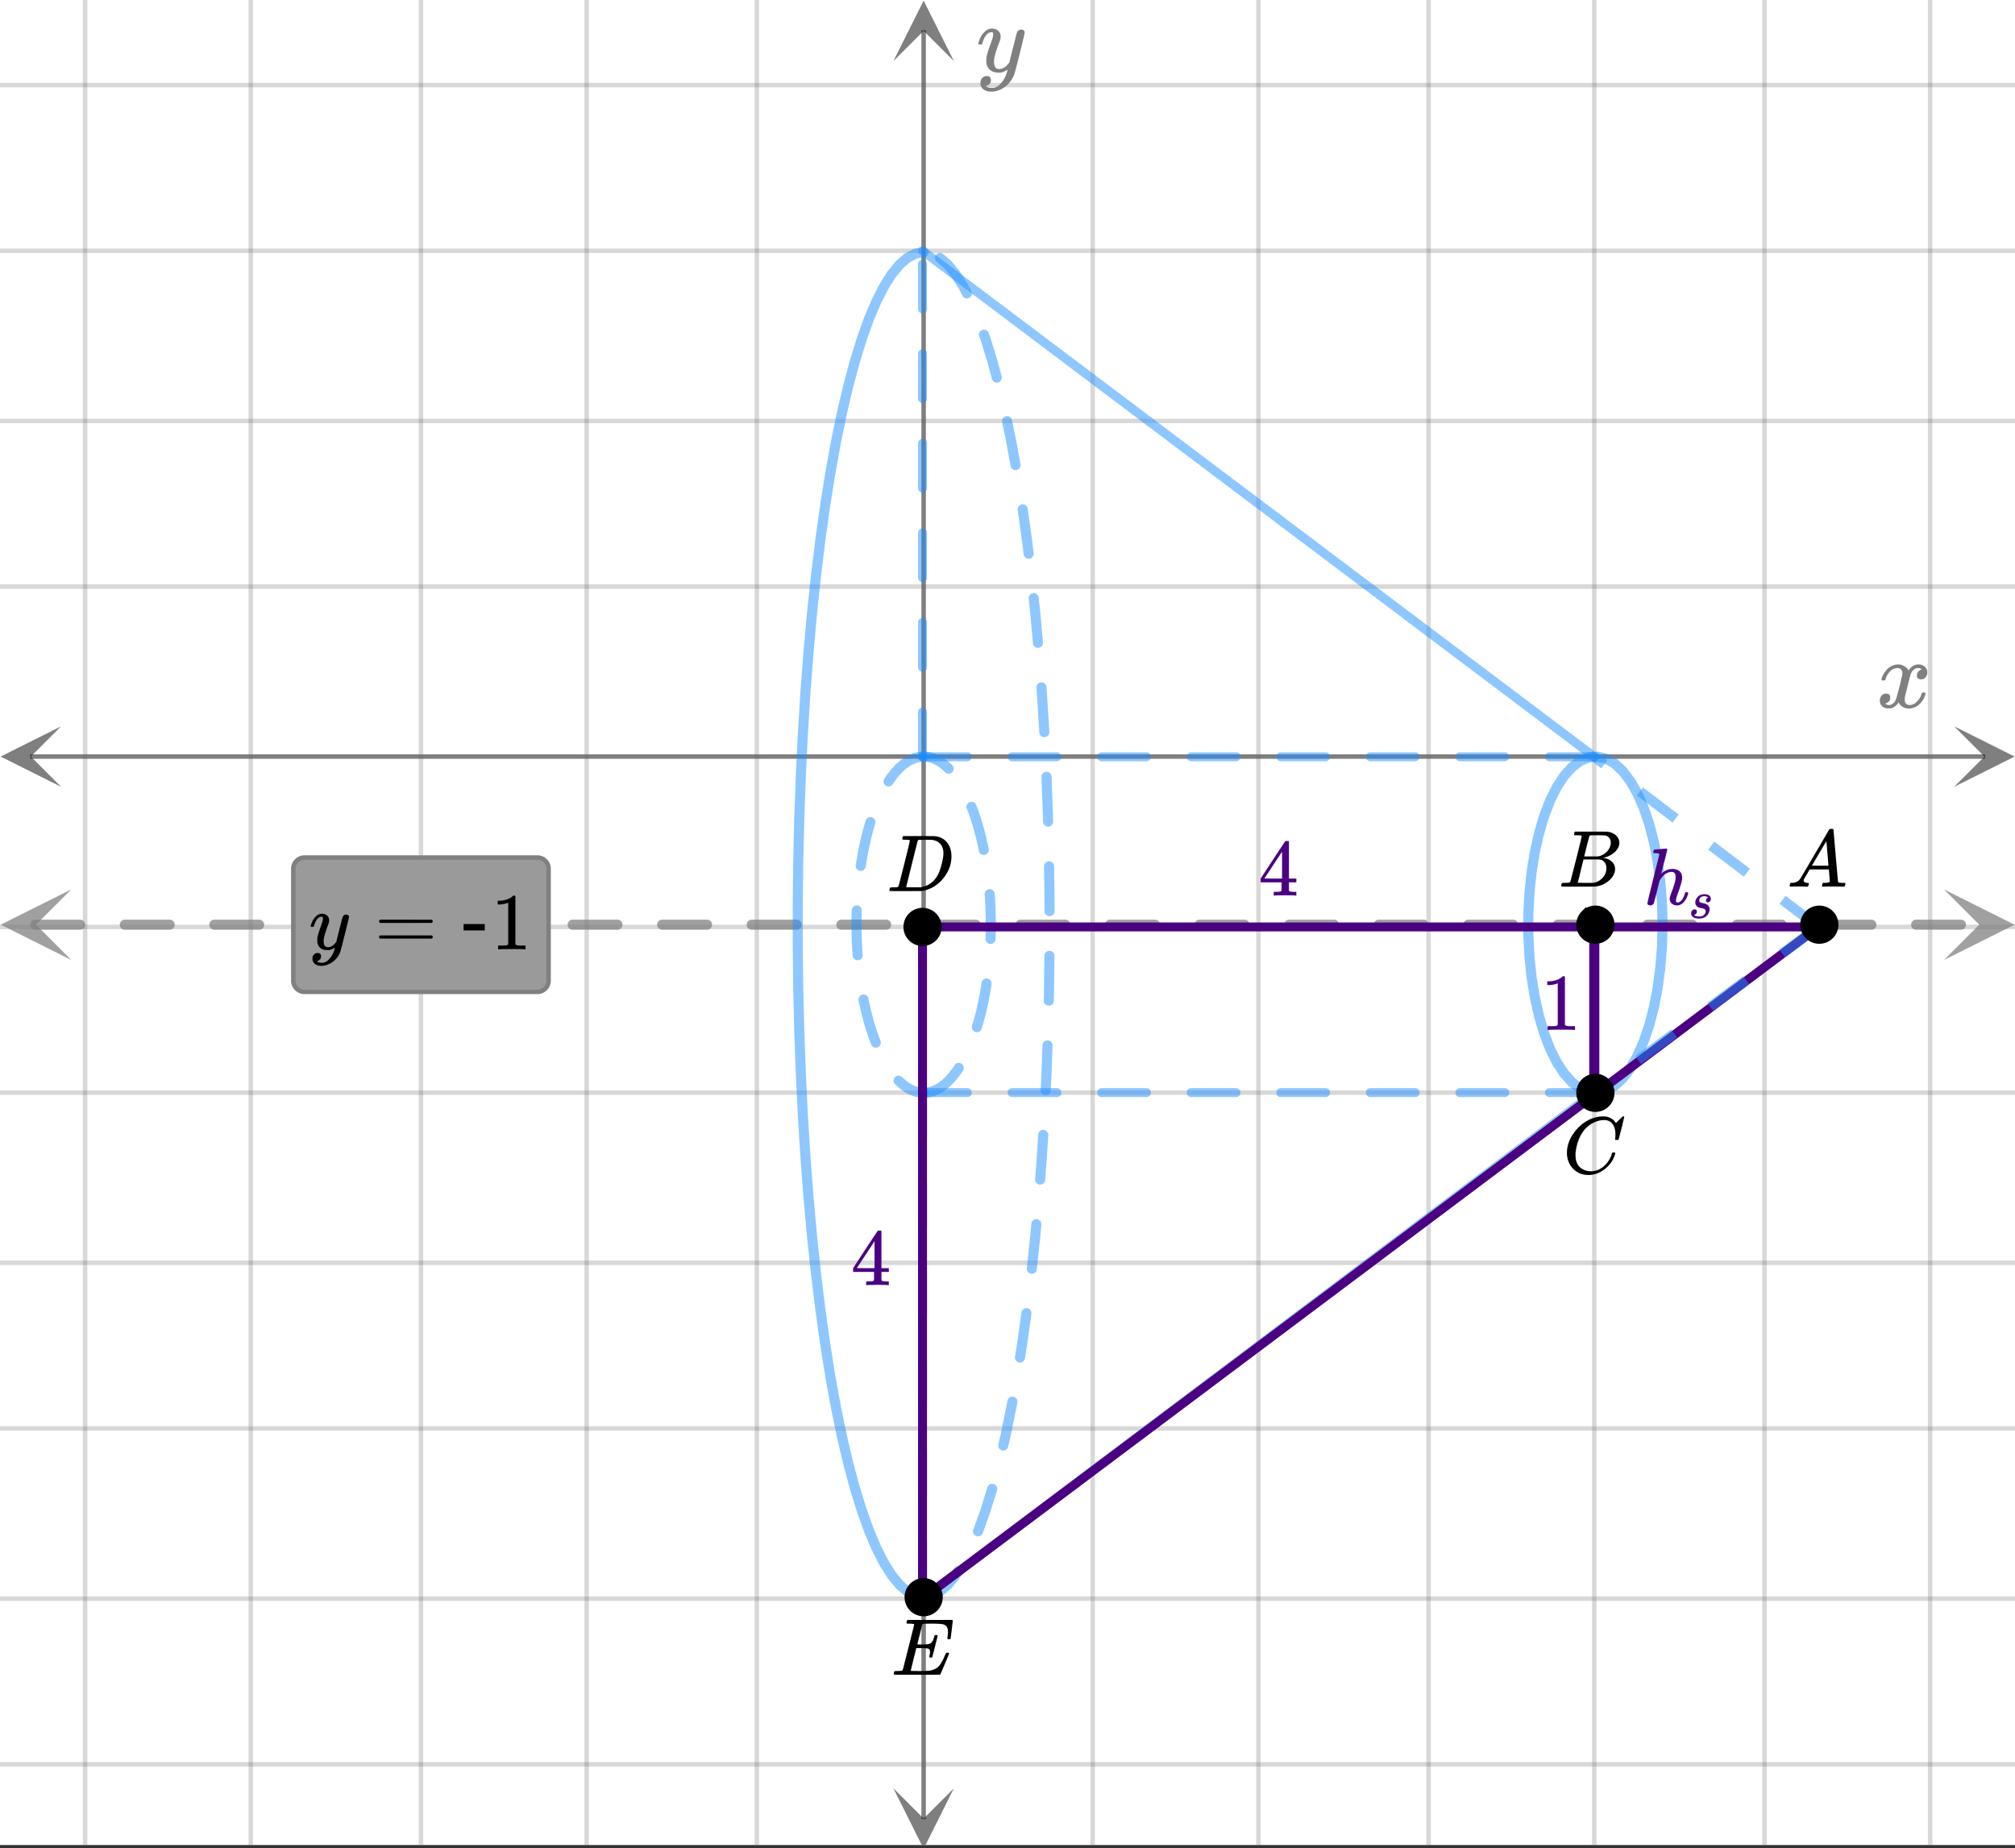 <svg xmlns="http://www.w3.org/2000/svg" xmlns:xlink="http://www.w3.org/1999/xlink" width="449.28" height="412.16" viewBox="0 0 336.96 309.12"><rect x="0" y="0" width="336.96" height="309.12" fill="#333333" stroke="none"/><defs><symbol overflow="visible" id="j"><path d="M3.875-8.469c0-.008-.008-.02-.016-.031a.084.084 0 0 0-.046-.016c-.012-.007-.028-.02-.047-.03a.291.291 0 0 0-.094-.017c-.031-.007-.063-.015-.094-.015H3.36a.516.516 0 0 0-.125-.016h-.14c-.305 0-.465-.031-.485-.094-.011-.019-.007-.093.016-.218.05-.176.094-.274.125-.297h2.688c1.5 0 2.335.008 2.515.015.176 0 .36.028.547.079.707.156 1.27.527 1.688 1.109.425.586.64 1.313.64 2.188 0 .449-.055.89-.156 1.328-.262 1.011-.79 1.933-1.578 2.765-.906.93-1.946 1.485-3.11 1.672l-.187.031L3.187 0h-1.5C.883 0 .478-.02.47-.063v-.015C.445-.118.438-.141.438-.141c0-.02.015-.086.046-.203.04-.133.079-.21.11-.234.031-.031.133-.047.312-.047.239 0 .508-.008.813-.031.125-.031.207-.086.25-.172.031-.031.351-1.274.968-3.735.626-2.468.938-3.769.938-3.906zm5.61 2.14c0-.663-.18-1.19-.532-1.577-.355-.383-.844-.61-1.469-.672h-.593c-.157-.008-.305-.016-.438-.016-.137 0-.281.008-.437.016h-.563c-.125.012-.21.055-.25.125-.023.031-.351 1.328-.984 3.89-.637 2.555-.953 3.84-.953 3.86 0 .043.05.062.156.062h2.25c.851-.132 1.57-.492 2.156-1.078.32-.332.586-.71.797-1.14.207-.426.398-.993.578-1.704.188-.718.281-1.304.281-1.765zm0 0"/></symbol><symbol overflow="visible" id="m"><path d="M6.234-5.813c.125 0 .227.04.313.11.094.062.14.152.14.266 0 .117-.226 1.058-.671 2.828C5.578-.836 5.328.133 5.266.312a3.459 3.459 0 0 1-.688 1.22 3.641 3.641 0 0 1-1.11.874c-.491.239-.945.36-1.359.36-.687 0-1.152-.22-1.39-.657-.094-.125-.14-.304-.14-.53 0-.306.085-.544.265-.72.187-.168.379-.25.578-.25.394 0 .594.188.594.563 0 .332-.157.578-.47.734a.298.298 0 0 1-.062.032.295.295 0 0 0-.078.03c-.011.009-.023.016-.031.016L1.328 2c.031.05.129.11.297.172.133.05.273.078.422.078h.11c.155 0 .273-.012.359-.031.332-.094.648-.324.953-.688A3.69 3.69 0 0 0 4.188.25c.093-.3.14-.477.14-.531 0-.008-.012-.004-.031.015a.358.358 0 0 1-.078.047c-.336.239-.703.36-1.11.36-.46 0-.84-.106-1.14-.313-.293-.219-.48-.531-.563-.937a2.932 2.932 0 0 1-.015-.407c0-.218.007-.382.03-.5.063-.394.266-1.054.61-1.984.196-.531.297-.898.297-1.11a.838.838 0 0 0-.031-.265c-.024-.05-.074-.078-.156-.078h-.063c-.21 0-.406.094-.594.281-.293.293-.511.727-.656 1.297 0 .012-.008.027-.015.047a.188.188 0 0 1-.032.047l-.015.015c-.012.012-.028.016-.047.016h-.36C.305-3.8.281-3.836.281-3.86a.97.97 0 0 1 .047-.203c.188-.625.469-1.113.844-1.468.3-.282.617-.422.953-.422.383 0 .688.105.906.312.227.2.344.485.344.86-.023.168-.04.261-.047.281 0 .055-.07.246-.203.578-.367 1-.586 1.735-.656 2.203a1.857 1.857 0 0 0-.016.297c0 .344.05.61.156.797.114.18.313.266.594.266.207 0 .406-.051.594-.157a1.84 1.84 0 0 0 .422-.328c.093-.101.21-.242.36-.422a32.833 32.833 0 0 1 .25-1.063c.093-.35.175-.687.25-1 .343-1.35.534-2.062.577-2.124a.592.592 0 0 1 .578-.36zm0 0"/></symbol><symbol overflow="visible" id="q"><path d="M3.89-8.469c0-.008-.007-.02-.015-.031a.084.084 0 0 0-.047-.016.311.311 0 0 1-.062-.03.156.156 0 0 0-.079-.017c-.03-.007-.062-.015-.093-.015h-.219a.516.516 0 0 0-.125-.016h-.531c-.043-.008-.074-.039-.094-.094-.012-.019-.008-.097.016-.234.039-.164.082-.258.125-.281h1.75c2.332 0 3.562.008 3.687.015.613.094 1.098.313 1.453.657.352.344.531.746.531 1.203 0 .312-.085.617-.25.906-.199.367-.515.695-.953.984-.437.293-.89.485-1.359.579l-.14.046c.593.086 1.07.293 1.437.625.363.336.547.747.547 1.235 0 .648-.297 1.258-.89 1.828a4.026 4.026 0 0 1-2.47 1.11C6.047-.005 5.098 0 3.266 0 1.46 0 .55-.008.53-.031.488-.051.47-.086.47-.141c0-.062.008-.125.031-.187.04-.164.086-.258.14-.281a.954.954 0 0 1 .204-.016h.078c.238 0 .504-.008.797-.031.133-.031.222-.086.265-.172.02-.031.344-1.274.97-3.735.624-2.468.937-3.769.937-3.906zm4.86 1.14c0-.312-.078-.57-.234-.78a1.131 1.131 0 0 0-.625-.438c-.063-.02-.48-.035-1.25-.047-.18 0-.368.008-.563.016h-.64c-.125.012-.211.043-.25.094-.024.043-.172.609-.454 1.703-.273 1.093-.414 1.672-.421 1.734h1.093c.727 0 1.145-.004 1.25-.016.375-.07.723-.222 1.047-.453.332-.226.586-.504.766-.828.187-.332.281-.66.281-.984zm-.734 4.235c0-.394-.106-.722-.313-.984a1.208 1.208 0 0 0-.797-.453c-.054-.008-.43-.016-1.125-.016-1.062 0-1.593.008-1.593.016 0 .023-.086.351-.25.984a121.9 121.9 0 0 0-.454 1.906l-.25.938c0 .043.051.062.157.062.113 0 .476.008 1.093.016.801 0 1.235-.004 1.297-.016.582-.062 1.098-.32 1.547-.78a2.279 2.279 0 0 0 .688-1.673zm0 0"/></symbol><symbol overflow="visible" id="r"><path d="M9.406-6.063c0-.093.016-.273.047-.546.031-.27.047-.442.047-.516 0-.395-.07-.691-.203-.89-.125-.208-.356-.352-.688-.438-.304-.063-.992-.094-2.062-.094-.774.012-1.172.024-1.203.031a.246.246 0 0 0-.14.125c-.013.032-.153.59-.423 1.672a61.232 61.232 0 0 0-.406 1.64c.195.013.41.016.64.016h.126c.582 0 1-.035 1.25-.109.257-.082.46-.285.609-.61.05-.1.117-.296.203-.577a.433.433 0 0 0 .016-.11c.008-.039.015-.066.015-.078 0-.008.004-.023.016-.047a.047.047 0 0 1 .047-.031.213.213 0 0 1 .078-.016h.234c.032 0 .055.008.079.016.019.012.03.023.03.031.009 0 .02.012.032.032a.09.09 0 0 0 .031.046l-.453 1.782c-.293 1.199-.453 1.808-.484 1.828-.024.023-.094.031-.219.031-.117 0-.184-.008-.203-.031-.055-.031-.059-.14-.016-.328.063-.239.094-.442.094-.61 0-.258-.09-.426-.266-.5-.168-.07-.609-.11-1.328-.11h-.703c-.055.188-.219.856-.5 2a93.385 93.385 0 0 0-.422 1.75c0 .044.051.063.156.063.102 0 .458.008 1.063.016.844 0 1.398-.008 1.672-.031.281-.02.55-.078.812-.172a2.23 2.23 0 0 0 1.094-.735c.29-.363.61-.957.953-1.78.094-.196.149-.302.172-.313.031-.02.098-.031.203-.031.102 0 .164.007.188.015.062.043.094.094.094.156C8.738-1.234 8.242-.07 8.203-.03 8.172-.008 6.883 0 4.343 0H.939C.613-.008.445-.031.438-.063v-.015C.425-.118.421-.141.421-.141c0-.02.008-.086.031-.203.04-.133.078-.21.11-.234.039-.031.144-.047.312-.047.238 0 .508-.008.813-.031.125-.031.207-.086.25-.172.019-.04.343-1.3.968-3.781.625-2.477.938-3.739.938-3.782 0-.062-.016-.093-.047-.093-.074-.02-.313-.04-.719-.063h-.422a.365.365 0 0 1-.094-.11c0-.03.016-.109.047-.234.032-.156.07-.25.125-.28h7.47c.062.062.093.116.093.155 0 .043-.059.547-.172 1.516-.117.969-.18 1.46-.188 1.469-.023.062-.109.093-.265.093H9.5c-.063-.05-.094-.093-.094-.125zm0 0"/></symbol><symbol overflow="visible" id="s"><path d="M8.781-6.484c0-.75-.168-1.336-.5-1.766-.324-.426-.793-.64-1.406-.64-.48 0-.996.117-1.547.343-.969.418-1.73 1.117-2.281 2.094-.492.867-.805 1.887-.938 3.062V-3c0 1.031.336 1.773 1.016 2.219.438.304.969.453 1.594.453.343 0 .718-.07 1.125-.219.531-.219 1.008-.57 1.437-1.062.426-.5.723-1.04.89-1.625.032-.114.056-.18.079-.204.031-.019.102-.03.219-.03.187 0 .281.038.281.109 0 .023-.012.07-.031.14-.211.805-.64 1.524-1.297 2.156C6.773-.425 6.05-.016 5.25.173a3.756 3.756 0 0 1-.953.125C3.367.297 2.594.03 1.969-.5A3.566 3.566 0 0 1 .766-2.516a3.733 3.733 0 0 1-.094-.875c0-1.082.336-2.132 1.015-3.156a7.267 7.267 0 0 1 1.5-1.64 6.098 6.098 0 0 1 1.97-1.063c.53-.164 1.015-.25 1.452-.25.32 0 .508.008.563.016.539.093.992.32 1.36.671l.109.141c.05.074.097.137.14.188.04.054.067.078.078.078.032 0 .149-.114.36-.344.062-.05.129-.113.203-.188l.219-.218a.722.722 0 0 1 .14-.14l.203-.204h.079c.124 0 .187.031.187.094 0 .031-.148.648-.438 1.844a166.04 166.04 0 0 0-.484 1.89.239.239 0 0 1-.078.094.858.858 0 0 1-.234.016h-.204a.936.936 0 0 1-.093-.094c0-.008.008-.086.031-.235.02-.175.031-.375.031-.593zm0 0"/></symbol><symbol overflow="visible" id="t"><path d="M.563 0C.5-.063.469-.11.469-.14c0-.04.015-.118.047-.235.03-.113.054-.18.078-.203L.64-.625h.203c.625-.02 1.082-.242 1.375-.672.05-.05.863-1.422 2.437-4.11A452.554 452.554 0 0 0 7.046-9.5c.052-.07.095-.113.126-.125.039-.02.144-.031.312-.031h.235c.05.086.078.133.078.14l.375 4.344c.25 2.906.383 4.375.406 4.406.04.094.332.141.875.141.094 0 .16.008.203.016.04 0 .07.011.094.03a.111.111 0 0 1 .047.095.983.983 0 0 1-.047.187 1.032 1.032 0 0 1-.078.25C9.648-.016 9.594 0 9.5 0c-.168 0-.438-.004-.813-.016-.374-.007-.671-.015-.89-.015-.844 0-1.399.011-1.656.031h-.172a.365.365 0 0 1-.094-.11c0-.019.016-.1.047-.25.031-.124.055-.195.078-.218l.047-.047h.281c.477-.008.766-.082.86-.219L7.03-2.875H3.813l-.454.781c-.324.543-.492.836-.5.875a.524.524 0 0 0-.046.203c0 .23.203.36.609.391.176 0 .265.047.265.14a.583.583 0 0 1-.046.188.754.754 0 0 1-.094.25C3.523-.016 3.473 0 3.39 0c-.157 0-.403-.004-.735-.016-.336-.007-.586-.015-.75-.015C1.258-.031.848-.02.672 0zm6.39-3.5c0-.102-.058-.805-.172-2.11-.105-1.3-.164-1.956-.172-1.968L6.25-7c-.148.242-.434.719-.86 1.438L4.189-3.5H6.952zm0 0"/></symbol><symbol overflow="visible" id="v"><path d="M5.578.14c-.344 0-.633-.105-.86-.312A1.088 1.088 0 0 1 4.376-1c0-.145.047-.344.14-.594.426-1.082.696-1.93.813-2.547.02-.132.031-.304.031-.515 0-.532-.218-.797-.656-.797-.156 0-.273.012-.344.031-.605.125-1.136.559-1.593 1.297l-.094.172-.453 1.828c-.293 1.168-.461 1.805-.5 1.906a.628.628 0 0 1-.594.36.615.615 0 0 1-.328-.094C.69-.016.64-.098.64-.203c0-.113.66-2.817 1.984-8.11 0-.101-.027-.171-.078-.203-.094-.039-.274-.066-.531-.078h-.297a.936.936 0 0 1-.094-.094c0-.019.016-.109.047-.265.039-.164.098-.25.172-.25.008 0 .336-.024.984-.078l.969-.078c.113 0 .172.043.172.125 0 .093-.164.773-.485 2.03a120.218 120.218 0 0 0-.515 2.032c0 .024.031 0 .094-.062.53-.477 1.113-.72 1.75-.72.5 0 .894.122 1.187.36.3.242.453.594.453 1.063 0 .21-.016.383-.047.515-.086.461-.336 1.258-.75 2.391-.156.438-.234.758-.234.953a.61.61 0 0 0 .062.266c.04.043.11.062.204.062.25 0 .484-.133.703-.406.226-.281.406-.648.53-1.11.02-.1.04-.16.063-.171.032-.02.11-.031.235-.031.164.03.254.07.265.109 0 .012-.015.078-.046.203-.149.531-.375.969-.688 1.313-.313.386-.703.578-1.172.578zm0 0"/></symbol><symbol overflow="visible" id="k"><path d="M.953-4.531c-.074-.063-.11-.125-.11-.188.04-.289.212-.664.516-1.125.508-.77 1.149-1.21 1.922-1.328.145-.02.258-.031.344-.031.375 0 .723.101 1.047.297.32.187.55.43.687.718a3.71 3.71 0 0 0 .266-.343c.406-.446.867-.672 1.39-.672.446 0 .805.133 1.079.39.281.25.422.56.422.922 0 .336-.102.618-.297.844a.916.916 0 0 1-.75.344c-.211 0-.383-.055-.516-.172a.636.636 0 0 1-.187-.469c0-.5.27-.843.812-1.031a.921.921 0 0 0-.172-.125c-.105-.063-.261-.094-.468-.094-.149 0-.25.012-.313.032-.418.18-.727.539-.922 1.078-.031.093-.187.703-.469 1.828-.28 1.125-.433 1.758-.453 1.89a2.74 2.74 0 0 0-.047.5c0 .262.07.47.22.625.155.149.359.22.609.22.457 0 .867-.192 1.234-.579.375-.383.625-.813.75-1.281.039-.114.078-.176.11-.188.03-.02.113-.031.25-.031.206 0 .312.047.312.14 0 .012-.012.07-.031.172-.188.68-.57 1.266-1.141 1.766-.512.399-1.047.594-1.61.594-.761 0-1.34-.336-1.734-1.016-.312.492-.715.813-1.203.969-.105.02-.246.031-.422.031C1.441.156.992-.062.734-.5a1.316 1.316 0 0 1-.156-.656c0-.32.094-.598.281-.828a.95.95 0 0 1 .75-.344c.47 0 .704.23.704.687 0 .399-.188.688-.563.875l-.094.047-.078.031a.123.123 0 0 1-.047.016l-.047.016c0 .031.082.086.25.156.125.055.266.078.422.078.383 0 .723-.242 1.016-.734.113-.196.32-.907.625-2.125.07-.25.144-.524.219-.828.07-.301.125-.536.156-.704.039-.164.066-.265.078-.296.063-.29.094-.5.094-.625 0-.27-.074-.477-.219-.625-.137-.157-.328-.235-.578-.235-.492 0-.918.188-1.281.563a3.171 3.171 0 0 0-.75 1.297c-.024.105-.047.168-.079.187-.023.012-.109.016-.265.016zm0 0"/></symbol><symbol overflow="visible" id="l"><path d="M7.531-7.031c.157 0 .285.043.39.125a.41.41 0 0 1 .173.343c0 .137-.266 1.278-.797 3.422-.531 2.137-.84 3.305-.922 3.516a4.073 4.073 0 0 1-.844 1.469 4.38 4.38 0 0 1-1.343 1.078c-.586.281-1.133.422-1.641.422-.824 0-1.387-.262-1.688-.781-.105-.157-.156-.376-.156-.657 0-.367.102-.652.313-.86.226-.21.468-.312.718-.312.477 0 .72.227.72.688 0 .394-.196.687-.579.875-.023.008-.047.02-.078.031-.031.02-.059.035-.078.047-.024.008-.043.016-.063.016l-.047.03c.032.063.145.13.344.204.176.063.352.094.531.094h.125c.188 0 .329-.012.422-.031.414-.118.805-.391 1.172-.829.375-.437.66-.96.86-1.562.113-.363.171-.578.171-.64 0-.009-.011-.005-.03.015a.546.546 0 0 0-.095.062c-.406.29-.855.438-1.343.438-.555 0-1.012-.133-1.375-.39-.356-.259-.586-.634-.688-1.126a4.332 4.332 0 0 1-.016-.5c0-.258.008-.46.032-.61.07-.456.32-1.253.75-2.39.238-.644.36-1.093.36-1.343A.756.756 0 0 0 2.78-6.5c-.031-.063-.094-.094-.187-.094h-.078c-.25 0-.493.117-.72.344-.355.355-.62.875-.796 1.563 0 .011-.008.03-.016.062a.22.22 0 0 1-.03.063l-.032.015C.91-4.535.89-4.53.859-4.53H.437c-.062-.063-.093-.11-.093-.14 0-.04.015-.118.047-.235.226-.758.57-1.352 1.03-1.782.364-.343.75-.515 1.157-.515.457 0 .82.125 1.094.375.27.25.406.594.406 1.031-.023.211-.039.324-.047.344 0 .074-.086.308-.25.703-.449 1.21-.715 2.094-.797 2.656a3.234 3.234 0 0 0-.015.375c0 .418.062.735.187.953.133.22.375.329.719.329.25 0 .484-.063.703-.188.227-.133.399-.266.516-.39.113-.126.258-.298.437-.516 0-.008.024-.117.078-.328.051-.22.13-.536.235-.954.101-.425.207-.832.312-1.218.407-1.625.63-2.477.672-2.563a.735.735 0 0 1 .703-.437zm0 0"/></symbol><symbol overflow="visible" id="n"><path d="M.75-4.672c0-.125.063-.219.188-.281H9.53c.133.062.203.156.203.281 0 .094-.062.18-.187.25l-4.281.016H.969C.82-4.457.75-4.546.75-4.672zm0 2.61c0-.133.07-.223.219-.266h8.578a.249.249 0 0 0 .062.047l.063.047c.02.011.035.039.047.078.008.031.015.062.015.094 0 .117-.07.203-.203.265H.937C.813-1.859.75-1.945.75-2.063zm0 0"/></symbol><symbol overflow="visible" id="p"><path d="M5.61 0c-.157-.031-.872-.047-2.141-.047C2.207-.047 1.5-.03 1.344 0h-.157v-.625h.344c.52 0 .86-.008 1.016-.031.07-.008.18-.067.328-.172v-6.969c-.023 0-.059.016-.11.047a4.134 4.134 0 0 1-1.39.25h-.25v-.625h.25c.758-.02 1.39-.188 1.89-.5a2.46 2.46 0 0 0 .422-.313c.008-.03.063-.046.157-.046a.36.36 0 0 1 .234.078v8.078c.133.137.43.203.89.203h.798V0zm0 0"/></symbol><symbol overflow="visible" id="u"><path d="M6.234 0c-.125-.031-.71-.047-1.75-.047-1.074 0-1.671.016-1.796.047h-.126v-.625h.422c.383-.008.618-.031.704-.063a.286.286 0 0 0 .171-.14c.008-.008.016-.25.016-.719v-.672h-3.5v-.625l2.031-3.11A431.58 431.58 0 0 1 4.5-9.108c.02-.008.113-.016.281-.016h.25l.078.078v6.203h1.235v.625H5.109V-.89a.25.25 0 0 0 .079.157c.07.062.328.101.765.109h.39V0zm-2.28-2.844v-4.5L1-2.859l1.469.015zm0 0"/></symbol><symbol overflow="visible" id="o"><path d="M.656-4.234h3.547v1.078H.656zm0 0"/></symbol><symbol overflow="visible" id="w"><path d="M1.063-1.438c.113 0 .203.04.265.11.07.062.11.148.11.25a.523.523 0 0 1-.094.297.56.56 0 0 1-.219.219C1.039-.532 1-.516 1-.516c-.012 0-.023.008-.031.016-.012 0-.012 0 0 0 .008.031.062.074.156.125.176.086.406.125.688.125.445 0 .765-.145.953-.438a.76.76 0 0 0 .14-.406c0-.195-.101-.343-.297-.437-.054-.032-.203-.07-.453-.125a.792.792 0 0 1-.14-.016.603.603 0 0 0-.125-.031c-.024-.008-.055-.02-.094-.031a.295.295 0 0 1-.078-.032c-.024-.007-.047-.02-.078-.03a1.302 1.302 0 0 1-.094-.063.85.85 0 0 1-.375-.735c0-.332.125-.633.375-.906.27-.313.648-.469 1.14-.469.583 0 .938.203 1.063.61.008.03.016.09.016.171a.578.578 0 0 1-.141.407.433.433 0 0 1-.36.156.34.34 0 0 1-.234-.078c-.054-.05-.078-.125-.078-.219 0-.195.086-.344.266-.437a.273.273 0 0 1 .078-.032c.02 0 .015-.015-.016-.046-.136-.133-.34-.204-.61-.204a.94.94 0 0 0-.608.204.624.624 0 0 0-.235.515c0 .106.047.2.14.281.063.055.212.106.454.157.281.062.46.117.547.156a.993.993 0 0 1 .562.625c.008.043.02.121.031.234 0 .211-.054.422-.156.64-.293.618-.844.923-1.656.923C1.113.094.707-.094.531-.47A.732.732 0 0 1 .47-.78c0-.188.054-.344.172-.469a.546.546 0 0 1 .421-.188zm0 0"/></symbol><clipPath id="a"><path d="M0 0h336.96v308.543H0zm0 0"/></clipPath><clipPath id="b"><path d="M.102 121.473H11V132H.102zm0 0"/></clipPath><clipPath id="c"><path d="M326.79 121.473h10.17V132h-10.17zm0 0"/></clipPath><clipPath id="d"><path d="M13 0h311v308.543H13zm0 0"/></clipPath><clipPath id="e"><path d="M149.402 299H160v9.543h-10.598zm0 0"/></clipPath><clipPath id="f"><path d="M149.402 0H160v10.21h-10.598zm0 0"/></clipPath><clipPath id="g"><path d="M0 13h336.96v283H0zm0 0"/></clipPath><clipPath id="h"><path d="M.117 148.75H12V161H.117zm0 0"/></clipPath><clipPath id="i"><path d="M325.086 148.75h11.875V161h-11.875zm0 0"/></clipPath></defs><g clip-path="url(#a)" fill="#fff"><path d="M0 0h337v309.293H0zm0 0"/><path d="M0 0h337v309.293H0zm0 0"/></g><path d="M5.055 126.527h326.89" fill="none" stroke="#000" stroke-opacity=".502" stroke-width=".749"/><g clip-path="url(#b)"><path d="M10.21 121.473L.103 126.527l10.109 5.055-5.055-5.055zm0 0" fill-opacity=".502"/></g><g clip-path="url(#c)"><path d="M326.79 121.473l10.108 5.054-10.109 5.055 5.055-5.055zm0 0" fill-opacity=".502"/></g><g clip-path="url(#d)"><path d="M182.73 0v309.293M210.439 0v309.293M238.895 0v309.293M266.605 0v309.293M295.064 0v309.293M322.77 0v309.293M126.563 0v309.293M98.105 0v309.293M70.395 0v309.293M41.938 0v309.293M14.23 0v309.293" fill="none" stroke-linecap="round" stroke-linejoin="round" stroke="#666" stroke-opacity=".251" stroke-width=".749"/></g><path d="M154.457 304.234V5.054" fill="none" stroke="#000" stroke-opacity=".502" stroke-width=".749"/><g clip-path="url(#e)"><path d="M149.402 299.078l5.055 10.113 5.055-10.113-5.055 5.059zm0 0" fill-opacity=".502"/></g><g clip-path="url(#f)"><path d="M149.402 10.21L154.457.103l5.055 10.109-5.055-5.055zm0 0" fill-opacity=".502"/></g><g clip-path="url(#g)"><path d="M0 98.105h337M0 70.395h337M0 41.938h337M0 14.23h337M0 155.02h337M0 182.73h337M0 211.189h337M0 238.895h337M0 267.352h337M0 295.062h337" fill="none" stroke-linecap="round" stroke-linejoin="round" stroke="#666" stroke-opacity=".251" stroke-width=".749"/></g><path d="M5.898 153.805h7.489c.23 0 .43.082.593.246a.8.8 0 0 1 .25.594.802.802 0 0 1-.25.597.811.811 0 0 1-.593.246H5.898a.814.814 0 0 1-.597-.246.814.814 0 0 1-.246-.597c0-.23.082-.43.246-.594a.814.814 0 0 1 .597-.246zm14.977 0h7.488c.235 0 .434.082.598.246a.811.811 0 0 1 .246.594.814.814 0 0 1-.246.597.814.814 0 0 1-.598.246h-7.488a.811.811 0 0 1-.594-.246.802.802 0 0 1-.25-.597.8.8 0 0 1 .25-.594.811.811 0 0 1 .594-.246zm14.977 0h7.492c.23 0 .43.082.593.246a.811.811 0 0 1 .247.594.814.814 0 0 1-.246.597.811.811 0 0 1-.594.246h-7.492a.811.811 0 0 1-.594-.246.814.814 0 0 1-.246-.597c0-.23.082-.43.246-.594a.811.811 0 0 1 .594-.246zm14.98 0h7.488c.23 0 .43.082.594.246.164.164.25.363.25.594a.817.817 0 0 1-.25.597.811.811 0 0 1-.594.246h-7.488a.814.814 0 0 1-.598-.246.814.814 0 0 1-.246-.597c0-.23.082-.43.246-.594a.814.814 0 0 1 .598-.246zm14.977 0h7.488c.234 0 .433.082.598.246a.811.811 0 0 1 .246.594.814.814 0 0 1-.246.597.814.814 0 0 1-.598.246h-7.488a.82.82 0 0 1-.598-.246.814.814 0 0 1-.246-.597c0-.23.082-.43.246-.594a.82.82 0 0 1 .598-.246zm14.976 0h7.488c.235 0 .434.082.598.246a.811.811 0 0 1 .246.594.814.814 0 0 1-.246.597.814.814 0 0 1-.598.246h-7.488a.811.811 0 0 1-.594-.246.814.814 0 0 1-.246-.597c0-.23.082-.43.246-.594a.811.811 0 0 1 .594-.246zm14.98 0h7.489c.23 0 .43.082.594.246a.811.811 0 0 1 .246.594.814.814 0 0 1-.246.597.811.811 0 0 1-.594.246h-7.488a.814.814 0 0 1-.598-.246.814.814 0 0 1-.246-.597c0-.23.082-.43.246-.594a.814.814 0 0 1 .598-.246zm14.977 0h7.488a.82.82 0 0 1 .598.246.811.811 0 0 1 .246.594.814.814 0 0 1-.246.597.82.82 0 0 1-.598.246h-7.488a.82.82 0 0 1-.597-.246.814.814 0 0 1-.247-.597c0-.23.082-.43.247-.594a.82.82 0 0 1 .597-.246zm14.977 0h7.488c.234 0 .434.082.598.246a.811.811 0 0 1 .246.594.814.814 0 0 1-.246.597.814.814 0 0 1-.598.246h-7.488a.811.811 0 0 1-.594-.246.814.814 0 0 1-.246-.597c0-.23.082-.43.246-.594a.811.811 0 0 1 .594-.246zm14.98 0h7.488c.231 0 .43.082.594.246a.811.811 0 0 1 .246.594.814.814 0 0 1-.246.597.811.811 0 0 1-.594.246H140.7a.814.814 0 0 1-.597-.246.814.814 0 0 1-.247-.597c0-.23.083-.43.247-.594a.814.814 0 0 1 .597-.246zm14.977 0h7.488a.82.82 0 0 1 .598.246.811.811 0 0 1 .246.594.814.814 0 0 1-.246.597.82.82 0 0 1-.598.246h-7.488a.814.814 0 0 1-.598-.246.814.814 0 0 1-.246-.597c0-.23.082-.43.246-.594a.814.814 0 0 1 .598-.246zm14.976 0h7.489c.234 0 .433.082.597.246a.811.811 0 0 1 .246.594.814.814 0 0 1-.246.597.814.814 0 0 1-.597.246h-7.489a.811.811 0 0 1-.593-.246.799.799 0 0 1-.246-.597.796.796 0 0 1 .246-.594.811.811 0 0 1 .593-.246zm14.977 0h7.492c.23 0 .43.082.594.246a.811.811 0 0 1 .246.594.814.814 0 0 1-.246.597.811.811 0 0 1-.594.246h-7.492a.811.811 0 0 1-.594-.246.814.814 0 0 1-.246-.597c0-.23.082-.43.246-.594a.811.811 0 0 1 .594-.246zm14.98 0h7.489c.234 0 .43.082.593.246a.8.8 0 0 1 .25.594.802.802 0 0 1-.25.597.805.805 0 0 1-.593.246h-7.489a.814.814 0 0 1-.597-.246.814.814 0 0 1-.246-.597c0-.23.082-.43.246-.594a.814.814 0 0 1 .597-.246zm14.977 0h7.488c.235 0 .434.082.598.246a.811.811 0 0 1 .246.594.814.814 0 0 1-.246.597.814.814 0 0 1-.598.246h-7.488a.811.811 0 0 1-.594-.246.802.802 0 0 1-.25-.597.8.8 0 0 1 .25-.594.811.811 0 0 1 .594-.246zm14.976 0h7.493c.23 0 .43.082.593.246a.811.811 0 0 1 .247.594.814.814 0 0 1-.247.597.811.811 0 0 1-.593.246h-7.493a.811.811 0 0 1-.593-.246.814.814 0 0 1-.246-.597c0-.23.082-.43.246-.594a.811.811 0 0 1 .594-.246zm14.981 0h7.488c.23 0 .43.082.594.246a.8.8 0 0 1 .25.594.802.802 0 0 1-.25.597.811.811 0 0 1-.594.246h-7.488a.814.814 0 0 1-.598-.246.814.814 0 0 1-.246-.597c0-.23.082-.43.246-.594a.814.814 0 0 1 .598-.246zm14.977 0h7.488c.234 0 .433.082.597.246a.811.811 0 0 1 .247.594.814.814 0 0 1-.247.597.814.814 0 0 1-.597.246h-7.488a.805.805 0 0 1-.594-.246.802.802 0 0 1-.25-.597.8.8 0 0 1 .25-.594.805.805 0 0 1 .594-.246zm14.976 0h7.492c.23 0 .43.082.594.246a.811.811 0 0 1 .246.594.814.814 0 0 1-.246.597.811.811 0 0 1-.594.246h-7.492a.811.811 0 0 1-.594-.246.814.814 0 0 1-.246-.597c0-.23.082-.43.246-.594a.811.811 0 0 1 .594-.246zm14.98 0h7.489c.23 0 .43.082.594.246a.833.833 0 0 1 0 1.191.811.811 0 0 1-.594.246h-7.488a.814.814 0 0 1-.598-.246.814.814 0 0 1-.246-.597c0-.23.082-.43.246-.594a.814.814 0 0 1 .598-.246zm14.977 0h7.488c.235 0 .434.082.598.246a.811.811 0 0 1 .246.594.814.814 0 0 1-.246.597.814.814 0 0 1-.598.246h-7.488a.82.82 0 0 1-.598-.246.814.814 0 0 1-.246-.597c0-.23.082-.43.246-.594a.82.82 0 0 1 .598-.246zm14.977 0h7.488c.234 0 .434.082.598.246a.811.811 0 0 1 .246.594.814.814 0 0 1-.246.597.814.814 0 0 1-.598.246h-7.488a.811.811 0 0 1-.594-.246.814.814 0 0 1-.246-.597c0-.23.082-.43.246-.594a.811.811 0 0 1 .594-.246zm0 0" fill="gray" fill-opacity=".749"/><g clip-path="url(#h)"><path d="M11.914 148.75L.117 154.645l11.797 5.898-5.898-5.898zm0 0" fill="gray" fill-opacity=".749"/></g><g clip-path="url(#i)"><path d="M325.086 148.75l11.797 5.895-11.797 5.898 5.898-5.898zm0 0" fill="gray" fill-opacity=".749"/></g><path d="M154.39 181.922l.72-.055.07.84-.2-.82.715-.172.2.816-.317-.781.711-.285.316.781-.417-.734.703-.399.418.73-.504-.675.691-.516.5.68-.57-.621.676-.621.57.617-.625-.562.66-.73.625.562-.668-.512.637-.832.672.512-.707-.465.355-.535a.81.81 0 0 1 .535-.364.81.81 0 0 1 .633.125.81.81 0 0 1 .36.531.802.802 0 0 1-.122.633l-.351.54-.035.046-.641.836a.495.495 0 0 1-.043.051l-.656.73-.055.055-.676.621-.07.059-.691.512c-.028.02-.055.039-.082.054l-.704.403c-.03.02-.066.035-.101.05l-.711.286c-.04.015-.078.027-.117.039l-.719.171a.746.746 0 0 1-.129.024l-.719.055a.81.81 0 0 1-.613-.196.815.815 0 0 1-.297-.574.827.827 0 0 1 .2-.617.826.826 0 0 1 .574-.293zm8.16-10.375l.313-1.055.809.238-.817-.21.395-1.512.813.215-.82-.188.355-1.57.82.187-.828-.16.312-1.625.828.16-.832-.136.25-1.54a.8.8 0 0 1 .34-.55.81.81 0 0 1 .625-.149c.23.04.414.153.551.34a.813.813 0 0 1 .149.625l-.25 1.543c0 .008-.004.02-.004.028l-.313 1.62c-.004.012-.004.02-.008.028l-.351 1.57c-.004.008-.004.02-.008.028l-.39 1.511a.072.072 0 0 0-.009.028l-.316 1.054a.813.813 0 0 1-.406.5.799.799 0 0 1-.64.067.8.8 0 0 1-.5-.406.799.799 0 0 1-.067-.641zm2.255-14.54l.039-1.484.844.024h-.844v-1.8h.844l-.844.019-.047-1.797.844-.024-.844.043-.09-1.785.84-.047-.84.067-.047-.614a.793.793 0 0 1 .2-.609.797.797 0 0 1 .574-.293.797.797 0 0 1 .613.2.826.826 0 0 1 .293.573l.047.614c0 .008.004.011.004.02l.09 1.788v.024l.046 1.797v1.847l-.039 1.48a.79.79 0 0 1-.261.59.8.8 0 0 1-.602.231.811.811 0 0 1-.59-.262.815.815 0 0 1-.23-.601zm-1.121-14.722l-.094-.484.828-.16-.82.183-.356-1.57.82-.184-.812.211-.395-1.511.817-.211-.809.242-.43-1.446.81-.242-.802.274-.464-1.375.796-.27-.785.305-.312-.809a.821.821 0 0 1 .015-.644c.094-.211.25-.36.465-.446a.82.82 0 0 1 .645.016c.215.094.363.25.445.469l.313.804.011.036.47 1.37c.003.009.007.02.007.032l.433 1.445c0 .008.004.016.008.028l.39 1.511c.005.008.005.016.009.028l.351 1.57c.004.008.004.016.008.023l.094.489a.829.829 0 0 1-.13.633.82.82 0 0 1-.538.351.79.79 0 0 1-.633-.129.807.807 0 0 1-.355-.539zm-5.614-13.113l-.644-.59.57-.621-.5.676-.691-.512.504-.676-.418.73-.703-.402.417-.73-.316.781-.71-.289.316-.781-.2.82-.715-.172.2-.82-.07.84-.72-.059a.826.826 0 0 1-.574-.293.818.818 0 0 1-.199-.613.815.815 0 0 1 .297-.574.797.797 0 0 1 .613-.2l.72.06c.042.003.085.01.128.019l.719.175c.039.008.078.02.117.036l.71.289c.036.015.071.03.102.05l.704.399c.027.02.054.035.082.055l.691.515a.858.858 0 0 1 .07.055l.64.594a.816.816 0 0 1 .274.586.829.829 0 0 1-.222.605.826.826 0 0 1-.586.27.808.808 0 0 1-.606-.223zm0 0" fill="#1e90ff" fill-opacity=".502"/><path d="M154.527 127.367l-.722.059-.067-.84.2.82-.72.172-.195-.82.313.781-.707.29-.316-.782.417.73-.703.403-.418-.73.504.675-.691.512-.504-.676.57.621-.675.621-.57-.621.624.566-.656.73-.625-.565.668.511-.64.836-.669-.515.703.464-.351.536a.818.818 0 0 1-.535.363.809.809 0 0 1-.633-.121.81.81 0 0 1-.363-.535.81.81 0 0 1 .125-.633l.351-.535.035-.051.637-.832c.016-.02.031-.035.043-.051l.66-.73a.362.362 0 0 1 .055-.055l.676-.625c.023-.02.043-.04.07-.055l.687-.515c.028-.02.055-.036.086-.055l.704-.399c.03-.02.066-.035.101-.05l.711-.29a.668.668 0 0 1 .117-.035l.715-.175c.043-.008.09-.016.133-.02l.719-.058c.23-.02.437.046.613.199a.81.81 0 0 1 .293.574.815.815 0 0 1-.195.613.826.826 0 0 1-.575.293zm-8.16 10.375l-.316 1.059-.805-.242.813.21-.391 1.512-.816-.21.824.183-.356 1.57-.82-.183.828.16-.312 1.62-.828-.155.832.132-.25 1.543a.811.811 0 0 1-.34.547.803.803 0 0 1-.63.149.81.81 0 0 1-.546-.336.807.807 0 0 1-.149-.63l.25-1.542c0-.008.004-.016.004-.024l.313-1.625c0-.007.004-.015.004-.023l.355-1.57c0-.012.004-.02.004-.028l.395-1.511.007-.028.317-1.058a.8.8 0 0 1 .406-.5.815.815 0 0 1 .64-.067c.223.067.391.203.5.407.11.207.134.418.067.64zm-2.258 14.54l-.035 1.484-.844-.02h.844v1.8h-.844l.844-.023.043 1.801-.84.02.84-.043.094 1.789-.844.043.84-.067.05.614a.834.834 0 0 1-.198.613.827.827 0 0 1-.579.293.84.84 0 0 1-.902-.777l-.05-.61v-.023l-.094-1.785v-.024l-.047-1.797v-1.823-.024l.039-1.485a.818.818 0 0 1 .262-.586.824.824 0 0 1 .601-.234.82.82 0 0 1 .59.262c.16.172.238.37.23.601zm1.121 14.722l.098.488-.828.16.82-.187.356 1.57-.824.188.816-.215.39 1.512-.812.21.805-.238.433 1.446-.808.238.797-.27.468 1.371-.8.274.789-.305.312.805a.82.82 0 0 1-.015.644.798.798 0 0 1-.47.446.805.805 0 0 1-.644-.016.826.826 0 0 1-.445-.465l-.313-.808-.011-.032-.465-1.37-.012-.032-.43-1.445c-.003-.008-.003-.02-.007-.028l-.395-1.511c0-.008-.004-.02-.004-.028l-.355-1.57c0-.008-.004-.016-.004-.027l-.094-.485a.822.822 0 0 1 .129-.633.816.816 0 0 1 .54-.355.829.829 0 0 1 .632.129.82.82 0 0 1 .351.539zm5.618 13.113l.64.594-.57.621.504-.68.691.516-.504.676.418-.73.703.398-.417.734.316-.781.707.285-.313.781.196-.816.719.172-.2.82.067-.84.722.055c.23.02.422.117.575.293.148.18.214.383.195.617a.81.81 0 0 1-.293.574.815.815 0 0 1-.613.196l-.72-.055a.79.79 0 0 1-.132-.024l-.715-.171a1.373 1.373 0 0 1-.117-.04l-.71-.285c-.036-.015-.071-.03-.102-.05l-.704-.403c-.03-.015-.058-.035-.086-.054l-.687-.512c-.027-.02-.047-.04-.07-.059l-.645-.59a.841.841 0 0 1-.27-.586.823.823 0 0 1 .223-.605.816.816 0 0 1 .586-.273.829.829 0 0 1 .606.222zm0 0" fill="#1e90ff" fill-opacity=".502"/><path d="M278.023 154.645l-.09-3.594-.277-3.54-.453-3.417-.625-3.246-.785-3.02-.934-2.742-1.062-2.422-1.184-2.062-1.273-1.668-1.352-1.243-1.402-.804-1.434-.344-1.437.113-1.422.578-1.383 1.024-1.312 1.457-1.235 1.871-1.125 2.246-1 2.586-.859 2.887-.707 3.14-.543 3.34-.363 3.485-.184 3.574v3.601l.184 3.575.363 3.484.543 3.34.707 3.14.86 2.887 1 2.59 1.124 2.246 1.235 1.867 1.312 1.457 1.383 1.028 1.422.574 1.437.117 1.434-.348 1.402-.8 1.352-1.246 1.273-1.665 1.184-2.062 1.062-2.422.934-2.746.785-3.02.625-3.246.453-3.418.278-3.535.09-3.597" fill="none" stroke-width="1.685" stroke-linecap="round" stroke-linejoin="round" stroke="#1e90ff" stroke-opacity=".502"/><path d="M154.316 266.285l1.348-.23.145.828-.387-.746 1.344-.696.386.75-.55-.636 1.332-1.153.55.641-.652-.535 1.316-1.606.653.536-.711-.45.41-.652a.81.81 0 0 1 .527-.375.815.815 0 0 1 .637.11c.195.124.32.3.371.527a.815.815 0 0 1-.11.636l-.413.653c-.016.027-.04.058-.059.086l-1.316 1.601a.87.87 0 0 1-.102.106l-1.332 1.148a.943.943 0 0 1-.164.113l-1.344.692a.913.913 0 0 1-.246.082l-1.347.23a.815.815 0 0 1-.63-.14.811.811 0 0 1-.343-.547.815.815 0 0 1 .14-.63.811.811 0 0 1 .547-.343zm8.454-10.52l.05-.117.778.329-.793-.286L164 252.36l.793.282-.805-.246 1.13-3.649a.799.799 0 0 1 .41-.496.817.817 0 0 1 .64-.063c.223.07.39.208.5.415a.83.83 0 0 1 .059.64l-1.13 3.649-.011.035-1.195 3.336-.02.043-.047.117a.81.81 0 0 1-.46.453.82.82 0 0 1-.645-.004.821.821 0 0 1-.453-.46.82.82 0 0 1 .004-.645zm4.18-14.218l.343-1.453.82.191-.828-.172 1-4.843.824.167-.828-.148.188-1.031a.813.813 0 0 1 .347-.543.81.81 0 0 1 .633-.137.843.843 0 0 1 .68.98l-.188 1.032c-.004.004-.004.012-.004.02l-1 4.847c-.003.004-.003.012-.003.02l-.344 1.453a.806.806 0 0 1-.375.523c-.2.125-.41.16-.637.106a.82.82 0 0 1-.523-.375.83.83 0 0 1-.106-.637zm2.784-14.652l.36-2.258.719-5.137a.811.811 0 0 1 .324-.555.819.819 0 0 1 .625-.164c.23.035.418.14.554.328.141.184.196.395.164.625l-.722 5.168-.36 2.258a.814.814 0 0 1-.34.55.826.826 0 0 1-.624.15.81.81 0 0 1-.551-.337.807.807 0 0 1-.149-.628zm1.977-14.801l.582-5.516.176-1.922a.814.814 0 0 1 .297-.57.81.81 0 0 1 .617-.191c.23.02.422.12.57.296a.81.81 0 0 1 .192.618l-.176 1.945-.582 5.516a.8.8 0 0 1-.305.566.798.798 0 0 1-.621.184.805.805 0 0 1-.566-.31.82.82 0 0 1-.184-.616zm1.387-14.887l.285-3.781.23-3.68a.81.81 0 0 1 .285-.578.823.823 0 0 1 .61-.211.81.81 0 0 1 .578.285.834.834 0 0 1 .21.61l-.23 3.699-.289 3.785a.807.807 0 0 1-.289.574.802.802 0 0 1-.613.2.792.792 0 0 1-.574-.29.82.82 0 0 1-.203-.613zm.922-14.926l.132-2.648.176-4.824a.815.815 0 0 1 .266-.586.817.817 0 0 1 .605-.227c.235.012.43.098.586.27a.81.81 0 0 1 .227.605l-.176 4.844-.133 2.648a.814.814 0 0 1-.273.582.813.813 0 0 1-.61.22.818.818 0 0 1-.582-.278.81.81 0 0 1-.218-.606zm.515-14.949l.047-1.906.066-5.57a.812.812 0 0 1 .254-.594.819.819 0 0 1 .598-.239c.234.004.43.086.594.254a.804.804 0 0 1 .238.598l-.066 5.59-.047 1.91a.797.797 0 0 1-.262.59.8.8 0 0 1-.602.23.818.818 0 0 1-.59-.261.815.815 0 0 1-.23-.602zm.133-14.957v-1.336l-.074-6.14a.807.807 0 0 1 .238-.598.798.798 0 0 1 .594-.254.792.792 0 0 1 .597.238c.168.164.254.36.254.594l.075 6.16v1.336a.814.814 0 0 1-.247.598.811.811 0 0 1-.593.246.814.814 0 0 1-.598-.246.814.814 0 0 1-.246-.598zm-.242-14.953l-.016-.707-.25-6.766a.81.81 0 0 1 .227-.605.81.81 0 0 1 .586-.27.81.81 0 0 1 .605.227.808.808 0 0 1 .266.586l.25 6.789.015.707c.008.23-.07.43-.23.601a.807.807 0 0 1-.59.258.8.8 0 0 1-.601-.23.805.805 0 0 1-.262-.59zm-.63-14.934l-.413-6.633-.063-.828a.82.82 0 0 1 .203-.613.8.8 0 0 1 .575-.289c.23-.02.437.047.613.2a.807.807 0 0 1 .289.573l.066.852.41 6.637a.815.815 0 0 1-.206.61.814.814 0 0 1-.579.28.818.818 0 0 1-.613-.207.83.83 0 0 1-.281-.582zm-1.062-14.914l-.441-4.875-.27-2.566a.803.803 0 0 1 .184-.621.8.8 0 0 1 .566-.305.802.802 0 0 1 .618.18c.18.148.28.336.308.566l.274 2.594.437 4.875a.81.81 0 0 1-.191.617.814.814 0 0 1-.57.297.806.806 0 0 1-.618-.191.8.8 0 0 1-.297-.57zm-1.558-14.87l-.278-2.302-.714-5.105a.833.833 0 0 1 .718-.95c.23-.034.438.02.621.16.188.141.297.325.329.555l.718 5.137.282 2.301a.813.813 0 0 1-.176.621.796.796 0 0 1-.559.317.795.795 0 0 1-.62-.172.823.823 0 0 1-.321-.563zm-2.18-14.766l-.715-3.934.828-.152-.824.171-.703-3.418a.809.809 0 0 1 .121-.632.81.81 0 0 1 .531-.364.815.815 0 0 1 .637.121.817.817 0 0 1 .36.536l.707 3.418c0 .007 0 .011.003.02l.711 3.933a.81.81 0 0 1-.136.633.828.828 0 0 1-.54.347.81.81 0 0 1-.632-.137.813.813 0 0 1-.348-.543zm-3.121-14.57l-.738-2.763.812-.218-.804.25-1.157-3.739.805-.25-.793.286-.242-.676a.822.822 0 0 1 .031-.645.804.804 0 0 1 .477-.433.805.805 0 0 1 .644.03c.211.099.356.259.434.477l.242.676.012.035 1.156 3.739c.004.011.004.02.008.031l.742 2.762a.81.81 0 0 1-.086.636.807.807 0 0 1-.508.395.816.816 0 0 1-.64-.086.807.807 0 0 1-.395-.508zm-4.941-13.923l-.59-1.156.75-.383-.711.45-1.293-2.051.71-.45-.652.536-1.316-1.606.652-.535-.55.637-1.278-1.102a.834.834 0 0 1-.293-.578.82.82 0 0 1 .203-.613.822.822 0 0 1 .579-.29c.23-.015.433.051.609.204l1.281 1.105c.035.032.07.067.102.102l1.316 1.605c.02.028.043.055.059.086l1.297 2.051c.011.02.027.043.039.066l.586 1.157a.806.806 0 0 1 .05.644.809.809 0 0 1-.418.489.806.806 0 0 1-.644.05.809.809 0 0 1-.488-.418zm0 0" fill="#1e90ff" fill-opacity=".502"/><path d="M154.457 42.176l-1.348.23-1.343.692-1.332 1.152-1.317 1.605-1.297 2.051-1.265 2.489-1.235 2.918-1.199 3.335-1.152 3.739-1.11 4.125-1.054 4.496-1 4.844-.938 5.18-.875 5.491-.808 5.778-.739 6.043-.66 6.281-.586 6.496-.508 6.68-.425 6.844-.34 6.972-.262 7.078-.172 7.153-.086 7.191v7.211l.086 7.195.172 7.149.262 7.078.34 6.973.425 6.843.508 6.684.586 6.496.66 6.281.739 6.043.808 5.778.875 5.488.938 5.18 1 4.847 1.054 4.496 1.11 4.125 1.152 3.735 1.2 3.336 1.234 2.918 1.265 2.492 1.297 2.05 1.317 1.606 1.332 1.148 1.343.692 1.348.23" fill="none" stroke-width="1.685" stroke-linecap="round" stroke-linejoin="round" stroke="#1e90ff" stroke-opacity=".502"/><path d="M153.523 126.563v-7.489a.72.72 0 0 1 .22-.531.72.72 0 0 1 .527-.219c.207 0 .386.074.53.219a.735.735 0 0 1 .22.531v7.489a.72.72 0 0 1-.22.527.717.717 0 0 1-.53.222.708.708 0 0 1-.528-.222.705.705 0 0 1-.219-.528zm0-14.977v-7.492a.71.71 0 0 1 .22-.528.705.705 0 0 1 .527-.218c.207 0 .386.07.53.218a.726.726 0 0 1 .22.528v7.492a.72.72 0 0 1-.22.527.713.713 0 0 1-.53.219.705.705 0 0 1-.528-.219.705.705 0 0 1-.219-.527zm0-14.98v-7.489c0-.207.07-.383.22-.527a.708.708 0 0 1 .527-.223c.207 0 .386.074.53.223a.72.72 0 0 1 .22.527v7.488a.735.735 0 0 1-.22.532.728.728 0 0 1-.53.218.72.72 0 0 1-.528-.218.72.72 0 0 1-.219-.532zm0-14.977V74.14a.72.72 0 0 1 .22-.532.72.72 0 0 1 .527-.218c.207 0 .386.074.53.218a.735.735 0 0 1 .22.532v7.488a.735.735 0 0 1-.22.531.728.728 0 0 1-.53.219.72.72 0 0 1-.528-.219.72.72 0 0 1-.219-.531zm0-14.977v-7.488c0-.207.07-.387.22-.531a.72.72 0 0 1 .527-.219c.207 0 .386.074.53.219a.728.728 0 0 1 .22.531v7.488a.72.72 0 0 1-.22.528.713.713 0 0 1-.53.218.705.705 0 0 1-.528-.218.705.705 0 0 1-.219-.528zm0-14.98v-7.488c0-.207.07-.383.22-.528a.705.705 0 0 1 .527-.218c.207 0 .386.07.53.218a.72.72 0 0 1 .22.528v7.488a.728.728 0 0 1-.22.531.728.728 0 0 1-.53.219.72.72 0 0 1-.528-.219.713.713 0 0 1-.219-.531zm0 0" fill="#1e90ff" fill-opacity=".502"/><path d="M154.27 41.938l112.336 84.625" fill="red" fill-opacity=".502" stroke-width="1.498" stroke-linecap="round" stroke="#1e90ff" stroke-opacity=".502"/><path d="M266.605 127.313h-7.488a.717.717 0 0 1-.531-.223.72.72 0 0 1-.219-.528c0-.207.074-.382.219-.53a.728.728 0 0 1 .531-.22h7.488a.72.72 0 0 1 .528.22.72.72 0 0 1 .219.53c0 .208-.07.383-.22.528a.708.708 0 0 1-.527.222zm-14.98 0h-7.488a.708.708 0 0 1-.528-.223.705.705 0 0 1-.218-.528.72.72 0 0 1 .218-.53.72.72 0 0 1 .528-.22h7.488c.207 0 .387.075.531.22a.735.735 0 0 1 .219.53.72.72 0 0 1-.219.528.717.717 0 0 1-.531.222zm-14.977 0h-7.488a.723.723 0 0 1-.531-.223.72.72 0 0 1-.219-.528c0-.207.074-.382.219-.53a.735.735 0 0 1 .531-.22h7.488c.207 0 .383.075.532.22a.735.735 0 0 1 .218.53.72.72 0 0 1-.218.528.723.723 0 0 1-.532.222zm-14.976 0h-7.488a.723.723 0 0 1-.532-.223.72.72 0 0 1-.218-.528c0-.207.074-.382.218-.53a.735.735 0 0 1 .532-.22h7.488a.72.72 0 0 1 .527.22.723.723 0 0 1 .223.53.708.708 0 0 1-.223.528.708.708 0 0 1-.527.222zm-14.98 0h-7.489a.708.708 0 0 1-.527-.223.705.705 0 0 1-.219-.528.72.72 0 0 1 .219-.53.72.72 0 0 1 .527-.22h7.488c.207 0 .387.075.532.22a.735.735 0 0 1 .218.53.72.72 0 0 1-.218.528.717.717 0 0 1-.532.222zm-14.977 0h-7.488a.723.723 0 0 1-.532-.223.72.72 0 0 1-.218-.528c0-.207.074-.382.218-.53a.735.735 0 0 1 .532-.22h7.488c.207 0 .383.075.531.22a.735.735 0 0 1 .219.53.72.72 0 0 1-.219.528.723.723 0 0 1-.531.222zm-14.977 0h-7.488a.723.723 0 0 1-.531-.223.72.72 0 0 1-.219-.528c0-.207.074-.382.219-.53a.735.735 0 0 1 .531-.22h7.488a.72.72 0 0 1 .528.22.723.723 0 0 1 .222.53.708.708 0 0 1-.222.528.708.708 0 0 1-.528.222zm-14.976 0h-7.492a.708.708 0 0 1-.528-.223.705.705 0 0 1-.219-.528.72.72 0 0 1 .22-.53.72.72 0 0 1 .527-.22h7.492c.203 0 .383.075.527.22a.72.72 0 0 1 .219.53c0 .208-.07.383-.219.528a.715.715 0 0 1-.527.222zm0 0M155.02 182.73v7.489a.72.72 0 0 1-.22.527.713.713 0 0 1-.53.219.705.705 0 0 1-.528-.219.705.705 0 0 1-.219-.527v-7.489c0-.207.07-.386.22-.53a.72.72 0 0 1 .527-.22c.207 0 .386.075.53.22a.728.728 0 0 1 .22.53zm0 14.977v7.488a.735.735 0 0 1-.22.532.728.728 0 0 1-.53.218.72.72 0 0 1-.528-.218.72.72 0 0 1-.219-.532v-7.488a.72.72 0 0 1 .22-.531.72.72 0 0 1 .527-.219c.207 0 .386.074.53.219a.735.735 0 0 1 .22.531zm0 14.977v7.488a.735.735 0 0 1-.22.531.728.728 0 0 1-.53.219.72.72 0 0 1-.528-.219.72.72 0 0 1-.219-.531v-7.488c0-.207.07-.383.22-.528a.705.705 0 0 1 .527-.219c.207 0 .386.07.53.22a.72.72 0 0 1 .22.527zm0 14.98v7.488a.72.72 0 0 1-.22.528.713.713 0 0 1-.53.218.705.705 0 0 1-.528-.218.705.705 0 0 1-.219-.528v-7.488c0-.207.07-.387.22-.531a.72.72 0 0 1 .527-.219c.207 0 .386.074.53.219a.728.728 0 0 1 .22.531zm0 14.977v7.488a.735.735 0 0 1-.22.531.728.728 0 0 1-.53.219.72.72 0 0 1-.528-.219.72.72 0 0 1-.219-.531v-7.488a.72.72 0 0 1 .22-.532.72.72 0 0 1 .527-.218c.207 0 .386.074.53.218a.735.735 0 0 1 .22.532zm0 14.976v7.488a.735.735 0 0 1-.22.532.728.728 0 0 1-.53.218.72.72 0 0 1-.528-.218.72.72 0 0 1-.219-.532v-7.488c0-.207.07-.383.22-.527a.708.708 0 0 1 .527-.223c.207 0 .386.074.53.223a.72.72 0 0 1 .22.527zm0 0" fill="#1e90ff" fill-opacity=".502"/><path d="M154.27 267.352l112.336-84.621" fill="red" fill-opacity=".502" stroke-width="1.498" stroke-linecap="round" stroke="#1e90ff" stroke-opacity=".502"/><path d="M266.605 183.477h-7.488a.713.713 0 0 1-.531-.22.72.72 0 0 1-.219-.527c0-.207.074-.386.219-.53a.728.728 0 0 1 .531-.22h7.488a.72.72 0 0 1 .528.22.713.713 0 0 1 .219.53c0 .208-.07.383-.22.528a.705.705 0 0 1-.527.219zm-14.98 0h-7.488a.705.705 0 0 1-.528-.22.705.705 0 0 1-.218-.527c0-.207.07-.386.218-.53a.72.72 0 0 1 .528-.22h7.488c.207 0 .387.075.531.22a.728.728 0 0 1 .219.53.72.72 0 0 1-.219.528.713.713 0 0 1-.531.219zm-14.977 0h-7.488a.72.72 0 0 1-.531-.22.72.72 0 0 1-.219-.527c0-.207.074-.386.219-.53a.735.735 0 0 1 .531-.22h7.488c.207 0 .383.075.532.22a.728.728 0 0 1 .218.53.72.72 0 0 1-.218.528.72.72 0 0 1-.532.219zm-14.976 0h-7.488a.72.72 0 0 1-.532-.22.72.72 0 0 1-.218-.527c0-.207.074-.386.218-.53a.735.735 0 0 1 .532-.22h7.488a.72.72 0 0 1 .527.22.717.717 0 0 1 .223.53.708.708 0 0 1-.223.528.705.705 0 0 1-.527.219zm-14.98 0h-7.489a.705.705 0 0 1-.527-.22.705.705 0 0 1-.219-.527c0-.207.07-.386.219-.53a.72.72 0 0 1 .527-.22h7.488c.207 0 .387.075.532.22a.728.728 0 0 1 .218.53.72.72 0 0 1-.218.528.713.713 0 0 1-.532.219zm-14.977 0h-7.488a.72.72 0 0 1-.532-.22.72.72 0 0 1-.218-.527c0-.207.074-.386.218-.53a.735.735 0 0 1 .532-.22h7.488c.207 0 .383.075.531.22a.728.728 0 0 1 .219.53.72.72 0 0 1-.219.528.72.72 0 0 1-.531.219zm-14.977 0h-7.488a.72.72 0 0 1-.531-.22.72.72 0 0 1-.219-.527c0-.207.074-.386.219-.53a.735.735 0 0 1 .531-.22h7.488a.72.72 0 0 1 .528.22.717.717 0 0 1 .222.53.708.708 0 0 1-.222.528.705.705 0 0 1-.528.219zm-14.976 0h-7.492a.705.705 0 0 1-.528-.22.705.705 0 0 1-.219-.527c0-.207.07-.386.22-.53a.72.72 0 0 1 .527-.22h7.492c.203 0 .383.075.527.22a.713.713 0 0 1 .219.53c0 .208-.07.383-.219.528a.71.71 0 0 1-.527.219zm0 0" fill="#1e90ff" fill-opacity=".502"/><path d="M154.27 155.02h149.78" fill="none" stroke-width="1.498" stroke-linecap="round" stroke="indigo"/><path d="M304.05 155.02L154.27 267.352" fill="red" stroke-width="1.498" stroke-linecap="round" stroke="indigo"/><path d="M154.27 267.352V155.02" fill="none" stroke-width="1.498" stroke-linecap="round" stroke="indigo"/><path d="M303.54 155.691l-5.962-4.53 1.02-1.345 5.96 4.532m-12.945-7.72l-5.96-4.53 1.019-1.344 5.96 4.531m-12.94-7.719l-5.965-4.53 1.02-1.345 5.964 4.532m-12.945-7.72l-1.672-1.269 1.02-1.343 1.671 1.27" fill="#1e90ff" fill-opacity=".502"/><path d="M304.55 155.695l-6.019 4.457-1.004-1.355 6.02-4.453m-11.035 10.261l-6.02 4.458-1.004-1.356 6.02-4.453m-11.04 10.262l-6.019 4.457-1-1.356 6.02-4.457m-11.04 10.266l-1.324.98-1.003-1.355 1.328-.98" fill="#1e90ff" fill-opacity=".502"/><path d="M266.606 155.02v27.71" fill="none" stroke-width="1.685" stroke="indigo"/><path d="M157.043 155.02a2.757 2.757 0 0 1-.813 1.96 2.782 2.782 0 0 1-3.019.598 2.773 2.773 0 0 1-1.5-3.617c.14-.34.34-.64.602-.898.257-.262.558-.461.898-.602a2.757 2.757 0 0 1 3.02.602 2.752 2.752 0 0 1 .812 1.957zm0 0M269.563 154.645a2.757 2.757 0 0 1-.813 1.96 2.752 2.752 0 0 1-1.957.813 2.757 2.757 0 0 1-1.96-.813 2.757 2.757 0 0 1-.602-3.02c.14-.339.343-.64.601-.897a2.757 2.757 0 0 1 3.02-.602c.34.14.64.34.898.602.262.257.461.558.602.898.14.34.21.691.21 1.059zm0 0M157.23 267.113a2.752 2.752 0 0 1-.812 1.96 2.757 2.757 0 0 1-3.02.602c-.34-.14-.64-.339-.898-.6a2.692 2.692 0 0 1-.602-.9c-.14-.339-.21-.69-.21-1.062 0-.367.07-.718.21-1.058.141-.34.34-.64.602-.899.258-.261.559-.46.898-.601.34-.14.692-.211 1.06-.211a2.757 2.757 0 0 1 1.96.812 2.752 2.752 0 0 1 .812 1.957zm0 0M269.563 182.762a2.757 2.757 0 0 1-.813 1.96 2.752 2.752 0 0 1-1.957.813 2.757 2.757 0 0 1-1.96-.812 2.757 2.757 0 0 1-.602-3.02c.14-.34.343-.64.601-.898a2.757 2.757 0 0 1 3.02-.602c.34.14.64.34.898.602.262.258.461.558.602.898.14.34.21.692.21 1.059zm0 0M307.008 154.645a2.757 2.757 0 0 1-.813 1.96 2.752 2.752 0 0 1-1.96.813 2.752 2.752 0 0 1-1.957-.813 2.757 2.757 0 0 1-.602-3.02c.14-.339.34-.64.601-.897.258-.262.559-.461.899-.602.34-.14.691-.211 1.058-.211.372 0 .723.07 1.063.211.34.14.64.34.898.602.262.257.461.558.602.898.14.34.21.691.21 1.059zm0 0" stroke-width=".843" stroke="#000"/><use xlink:href="#j" x="148.28" y="149.029"/><use xlink:href="#k" x="313.784" y="118.324" fill="gray"/><use xlink:href="#l" x="163.258" y="11.982" fill="gray"/><path d="M49.05 164.008v-18.723a1.889 1.889 0 0 1 .552-1.324 1.856 1.856 0 0 1 1.324-.547h38.941a1.866 1.866 0 0 1 1.871 1.871v18.723a1.88 1.88 0 0 1-.547 1.324 1.866 1.866 0 0 1-1.324.547H50.926c-.25 0-.488-.047-.719-.14a1.92 1.92 0 0 1-.605-.407 1.884 1.884 0 0 1-.55-1.324zm0 0" fill="#9a9a9a" stroke="gray" stroke-width=".749"/><use xlink:href="#m" x="51.673" y="158.764"/><use xlink:href="#n" x="62.638" y="158.764"/><use xlink:href="#o" x="76.866" y="158.764"/><use xlink:href="#p" x="82.109" y="158.764"/><use xlink:href="#q" x="260.613" y="148.28"/><use xlink:href="#r" x="149.029" y="280.084"/><use xlink:href="#s" x="261.362" y="196.209"/><use xlink:href="#t" x="298.807" y="148.28"/><use xlink:href="#u" x="210.438" y="149.778" fill="indigo"/><use xlink:href="#v" x="274.842" y="151.276" fill="indigo"/><use xlink:href="#w" x="282.331" y="153.522" fill="indigo"/><use xlink:href="#p" x="257.618" y="172.244" fill="indigo"/><use xlink:href="#u" x="142.289" y="214.931" fill="indigo"/></svg>